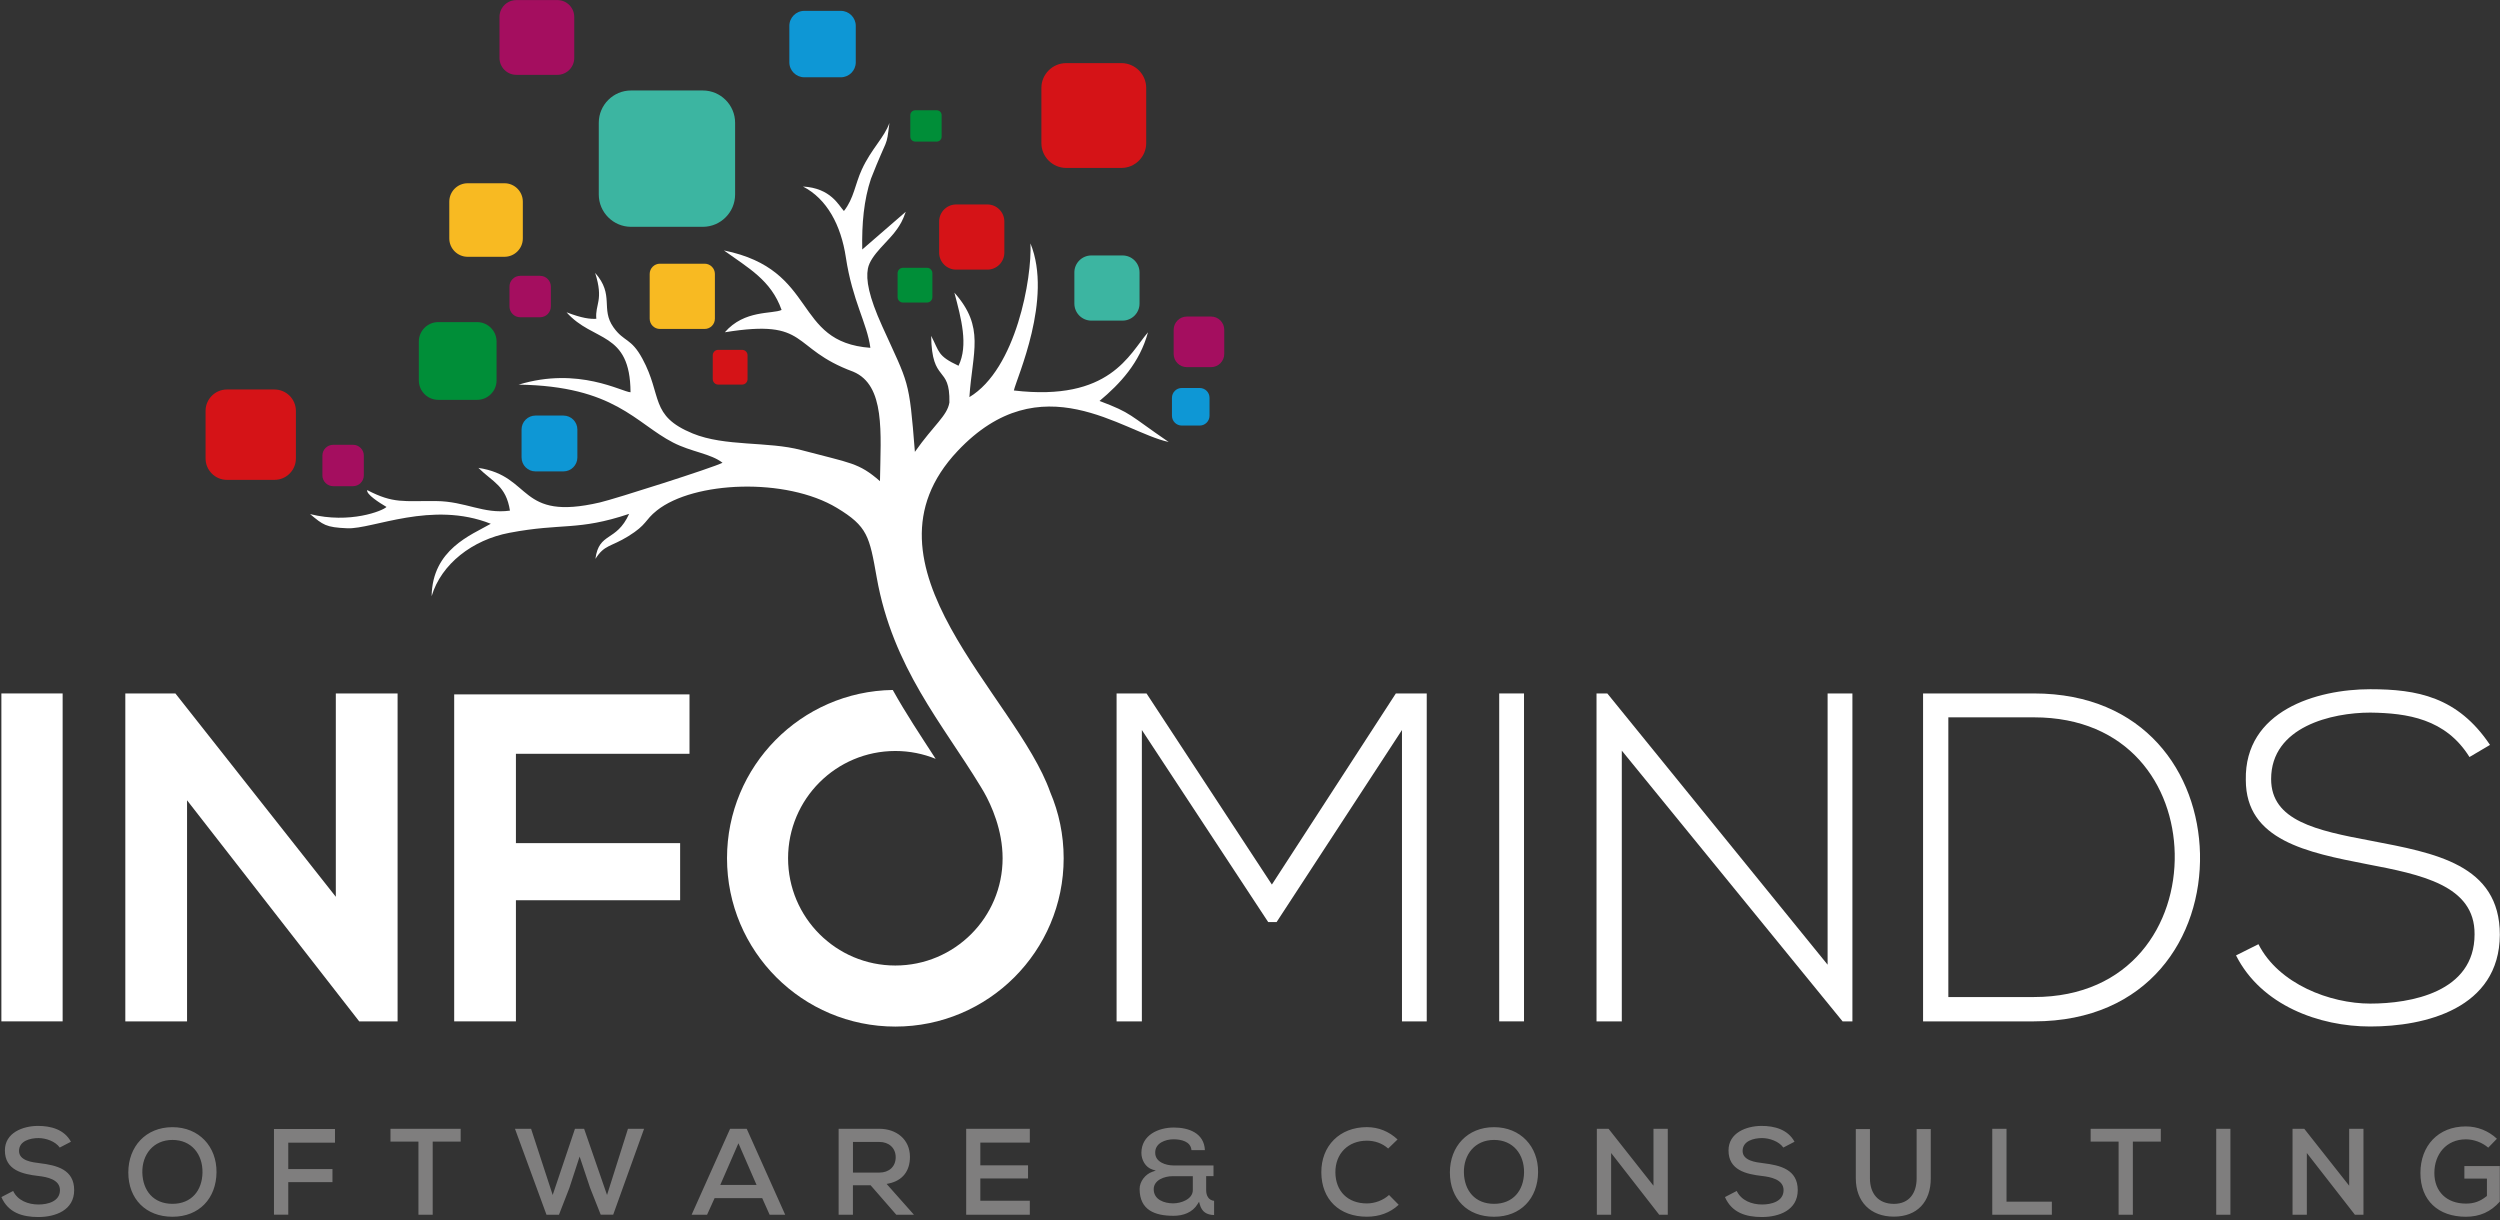 <svg width="633" height="309" viewBox="0 0 633 309" fill="none" xmlns="http://www.w3.org/2000/svg">
	<rect x="0" y="0" width="633" height="309" fill="#333333" stroke="none"/>
	<path
		d="M630.47 188.61C622.3 176.41 611.99 174.51 600.15 174.51C586.53 174.51 568.29 179.96 568.64 197.49C568.64 212.77 584.16 215.85 599.32 218.81C612.94 221.42 626.68 224.14 626.56 236.58C626.56 251.27 610.34 254.11 600.15 254.11C589.97 254.11 576.93 249.14 571.84 239.07L566.16 241.91C572.55 254.58 587.24 259.91 600.15 259.91C614.01 259.91 632.84 255.41 632.96 236.7C632.96 218.81 616.38 215.97 600.39 212.89C586.42 210.28 575.05 207.8 575.05 197.25C575.05 183.98 590.45 180.43 600.16 180.43C609.52 180.55 619.23 181.97 625.27 191.68L630.47 188.61Z"
		fill="white" />
	<path
		d="M514.99 181.63C538.92 181.63 550.29 198.82 550.64 216.15C550.99 233.96 539.62 252.45 514.99 252.45H493.32V181.63H514.99ZM514.99 175.58C505.63 175.58 496.27 175.58 486.92 175.58V258.61C496.27 258.61 505.63 258.61 514.99 258.61C544.01 258.61 557.51 237.27 557.04 216.15C556.56 195.74 543.06 175.58 514.99 175.58Z"
		fill="white" />
	<path
		d="M404.24 175.58V258.61H410.64V190.06L466.54 258.61H469.03V175.58H462.75V244.26L406.97 175.58H404.24Z"
		fill="white" />
	<path d="M385.88 258.61V175.58H379.6V258.61H385.88Z" fill="white" />
	<path
		d="M354.97 258.61H361.25V175.58H353.43L322.04 223.97L290.3 175.58C287.23 175.58 285.8 175.58 282.72 175.58V258.61H289.12V184.84L321.1 233.46H323.24L354.98 184.84V258.61H354.97Z"
		fill="white" />
	<path d="M130.63 258.61V227.94H172.21V213.48H130.63V190.86H174.58V175.82H115V258.61H130.63Z"
		fill="white" />
	<path
		d="M85.03 227.07L44.41 175.58H31.73V258.61H47.36V202.63L90.95 258.61H100.67V175.58H85.03V227.07Z"
		fill="white" />
	<path d="M15.86 258.61V175.58H0.35V258.61H15.86Z" fill="white" />
	<path
		d="M295.91 111.91C285.66 104.91 286.68 104.65 278.4 101.52C283.63 97.15 288.57 91.85 290.67 84.14C285.92 89.66 281.07 101.73 256.71 98.87C257.41 95.7 266.63 75.64 260.91 61.63C261.34 70.33 257.3 93.45 245.45 100.55C246.21 89.08 249.47 82.89 241.65 74.1C243.38 80.64 245.23 87.39 242.7 92.61C237.33 90.1 237.91 89.13 235.77 85.04C235.93 97.26 240.59 92.26 240.39 101.92C239.83 105.31 236.46 107.57 231.65 114.41C230.17 95.67 230.1 97.48 223.37 82.58C219.96 75.04 219.22 70.83 219.75 68.01C220.42 64.5 225.13 60.99 227.15 57.99C227.95 56.8 228.49 56.03 229.34 53.62C226.42 56.16 221.23 60.63 218.32 63.17C218.19 56.71 218.72 50.66 220.53 45.25C224.88 34.13 224.38 37.81 225.2 31.14C223.91 34.82 220.6 37.72 218.22 42.91C216.49 46.67 216.21 50.23 213.68 53.43C212.37 52.06 210.41 47.62 203.31 47.23C209.37 50.33 212.95 57.02 214.17 65.16C215.85 76.27 219.54 81.77 220.38 88.07C200.55 86.62 207.34 68.3 183.3 63.41C189.5 67.88 195.24 70.95 197.9 78.48C195.54 79.57 188.49 78.4 183.53 84.13C205.18 80.63 199.85 88.15 216.03 94.11C224.2 97.54 223 109.55 222.81 121.83C217.36 117.1 215.45 117.31 202.85 113.95C194.46 111.71 183.59 113.12 175.4 109.76C164.42 105.25 167.78 100.26 162.65 90.81C159.77 85.5 158 86.63 155.34 82.89C151.98 78.17 155.66 74.73 150.69 69.09C152.92 76.1 150.63 77.03 150.99 80.72C149.46 80.81 147.39 80.59 143.45 79.07C150.17 86.7 159.57 83.72 159.65 99.32C157.55 99.27 146.5 92.75 131.33 97.39C155.65 97.75 160.89 107.15 170.42 112.05C175.03 114.43 179.97 114.84 182.94 117.17C180.66 118.38 155.68 126.34 151.89 127.22C131.06 132.07 134.93 120.53 121.13 118.47C124.87 122.15 128.12 122.98 129.12 129.29C122.39 130.22 117.9 126.94 110.44 126.87C102.14 126.79 99.69 127.59 92.97 124.09C92.72 125.17 96.03 127.28 97.86 128.36C96.95 129.33 88.61 132.69 78.51 130.17C81.83 132.9 82.44 133.53 87.94 133.76C94.35 134.03 109.37 126.69 124.27 132.62C119.3 135.47 109.46 139.11 109.29 150.95C111.71 142.79 119.65 136.68 128.97 134.91C142.45 132.35 146.22 134.49 159.3 130.11C156.03 137.31 151.66 134.63 150.76 141.51C153.05 137.88 154.6 138.54 159.07 135.78C163.91 132.79 163.18 131.74 166.31 129.26C175.68 121.8 199.05 120.84 211.92 128.61C219.67 133.29 220.14 135.76 221.99 146.24C226.03 169.04 238.69 183.32 248.28 199.13L249.15 200.59C251.01 203.87 253.86 210.16 253.86 217.31C253.86 232.31 241.7 244.47 226.7 244.47C211.7 244.47 199.54 232.31 199.54 217.31C199.54 202.31 211.7 190.15 226.7 190.15C230.31 190.15 233.76 190.86 236.91 192.14C233.03 186.15 229.31 180.58 226.05 174.7C202.81 175.05 184.08 193.99 184.08 217.31C184.08 240.85 203.16 259.93 226.7 259.93C250.24 259.93 269.32 240.85 269.32 217.31C269.32 211.37 268.11 205.72 265.92 200.59C257.3 176.07 215.19 143.11 242.47 114.19C263.65 91.72 284.23 109.42 295.91 111.91Z"
		fill="white" />
	<path
		d="M159.78 22.91H177.96C182.45 22.91 186.13 26.58 186.13 31.08V49.26C186.13 53.75 182.46 57.43 177.96 57.43H159.78C155.29 57.43 151.61 53.76 151.61 49.26V31.08C151.61 26.58 155.28 22.91 159.78 22.91Z"
		fill="#3CB5A1" />
	<path
		d="M167.08 66.77H178.42C179.84 66.77 181.01 67.94 181.01 69.35V80.7C181.01 82.13 179.85 83.29 178.42 83.29H167.08C165.66 83.29 164.5 82.13 164.5 80.7V69.36C164.5 67.94 165.67 66.77 167.08 66.77Z"
		fill="#F8BA22" />
	<path
		d="M181.85 88.58H187.9C188.66 88.58 189.28 89.2 189.28 89.96V96C189.28 96.76 188.66 97.38 187.9 97.38H181.85C181.09 97.38 180.47 96.76 180.47 96V89.96C180.47 89.2 181.09 88.58 181.85 88.58Z"
		fill="#D51317" />
	<path
		d="M228.65 67.8H234.7C235.46 67.8 236.08 68.42 236.08 69.18V75.23C236.08 75.99 235.46 76.61 234.7 76.61H228.65C227.89 76.61 227.27 75.99 227.27 75.23V69.18C227.27 68.42 227.89 67.8 228.65 67.8Z"
		fill="#008E38" />
	<path
		d="M242.1 51.77H250C252.37 51.77 254.3 53.71 254.3 56.08V63.97C254.3 66.34 252.37 68.27 250 68.27H242.1C239.73 68.27 237.79 66.34 237.79 63.97V56.08C237.79 53.71 239.73 51.77 242.1 51.77Z"
		fill="#D51317" />
	<path
		d="M231.73 27.92H237.18C237.86 27.92 238.42 28.48 238.42 29.16V34.61C238.42 35.29 237.86 35.85 237.18 35.85H231.73C231.05 35.85 230.49 35.29 230.49 34.61V29.16C230.49 28.48 231.05 27.92 231.73 27.92Z"
		fill="#008E38" />
	<path
		d="M269.96 15.98H283.94C287.39 15.98 290.22 18.8 290.22 22.26V36.24C290.22 39.7 287.39 42.52 283.94 42.52H269.96C266.51 42.52 263.68 39.7 263.68 36.24V22.25C263.68 18.8 266.51 15.98 269.96 15.98Z"
		fill="#D51317" />
	<path
		d="M276.33 64.68H284.23C286.6 64.68 288.53 66.61 288.53 68.98V76.87C288.53 79.24 286.6 81.18 284.23 81.18H276.33C273.96 81.18 272.03 79.25 272.03 76.87V68.98C272.02 66.62 273.96 64.68 276.33 64.68Z"
		fill="#3CB5A1" />
	<path
		d="M300.51 80.15H306.64C308.48 80.15 309.98 81.65 309.98 83.49V89.62C309.98 91.46 308.48 92.96 306.64 92.96H300.51C298.67 92.96 297.17 91.46 297.17 89.62V83.49C297.18 81.65 298.68 80.15 300.51 80.15Z"
		fill="#A40E5F" />
	<path
		d="M299.22 98.24H303.77C305.14 98.24 306.25 99.35 306.25 100.72V105.27C306.25 106.63 305.14 107.75 303.77 107.75H299.22C297.85 107.75 296.74 106.64 296.74 105.27V100.72C296.74 99.36 297.85 98.24 299.22 98.24Z"
		fill="#0E97D5" />
	<path
		d="M203.66 2.75H212.89C214.98 2.75 216.68 4.45 216.68 6.55V15.78C216.68 17.87 214.98 19.57 212.89 19.57H203.66C201.57 19.57 199.86 17.87 199.86 15.78V6.55C199.86 4.46 201.57 2.75 203.66 2.75Z"
		fill="#0E97D5" />
	<path
		d="M130.74 0.02H141.13C143.48 0.02 145.4 1.94 145.4 4.29V14.68C145.4 17.03 143.48 18.95 141.13 18.95H130.74C128.39 18.95 126.47 17.03 126.47 14.68V4.29C126.47 1.94 128.39 0.02 130.74 0.02Z"
		fill="#A40E5F" />
	<path
		d="M118.41 46.4H127.74C130.29 46.4 132.38 48.49 132.38 51.05V60.38C132.38 62.93 130.29 65.02 127.74 65.02H118.41C115.85 65.02 113.76 62.93 113.76 60.38V51.05C113.76 48.49 115.85 46.4 118.41 46.4Z"
		fill="#F8BA22" />
	<path
		d="M131.73 69.84H136.75C138.26 69.84 139.48 71.07 139.48 72.58V77.6C139.48 79.1 138.25 80.33 136.75 80.33H131.73C130.22 80.33 129 79.1 129 77.6V72.58C128.99 71.07 130.22 69.84 131.73 69.84Z"
		fill="#A40E5F" />
	<path
		d="M110.96 81.56H120.82C123.52 81.56 125.73 83.77 125.73 86.47V96.33C125.73 99.03 123.52 101.24 120.82 101.24H110.96C108.26 101.24 106.05 99.03 106.05 96.33V86.47C106.05 83.77 108.25 81.56 110.96 81.56Z"
		fill="#008E38" />
	<path
		d="M135.58 105.22H142.66C144.6 105.22 146.19 106.8 146.19 108.75V115.83C146.19 117.77 144.61 119.36 142.66 119.36H135.58C133.64 119.36 132.06 117.78 132.06 115.83V108.75C132.05 106.81 133.64 105.22 135.58 105.22Z"
		fill="#0E97D5" />
	<path
		d="M57.45 98.62H69.51C72.49 98.62 74.92 101.06 74.92 104.03V116.09C74.92 119.07 72.49 121.5 69.51 121.5H57.45C54.48 121.5 52.05 119.06 52.05 116.09V104.03C52.05 101.06 54.48 98.62 57.45 98.62Z"
		fill="#D51317" />
	<path
		d="M84.37 112.62H89.39C90.9 112.62 92.12 113.85 92.12 115.35V120.37C92.12 121.88 90.89 123.1 89.39 123.1H84.37C82.86 123.1 81.63 121.87 81.63 120.37V115.35C81.63 113.84 82.86 112.62 84.37 112.62Z"
		fill="#A40E5F" />
	<path
		d="M17.96 289.09C16.29 286 12.92 285.07 9.59 285.08C5.77 285.1 1.24 286.81 1.24 291.29C1.24 296.27 5.66 297.29 9.75 297.76C11.84 298 15.18 298.62 15.18 301.34C15.18 304.21 12.08 304.98 9.75 304.98C7.15 304.98 4.48 303.99 3.33 301.55L0.35 303.1C2.07 307.03 5.62 308.15 9.7 308.15C14.07 308.15 18.78 306.41 18.78 301.34C18.78 296.11 14.37 295.05 10.05 294.52C8.21 294.3 4.82 293.91 4.82 291.42C4.82 288.86 7.67 288.16 9.74 288.16C11.59 288.16 14.01 288.97 15.13 290.56L17.96 289.09ZM43.67 285.4C36.91 285.4 32.49 290.3 32.49 296.87C32.49 303.57 36.93 308.08 43.67 308.08C50.45 308.08 54.75 303.43 54.82 296.83C54.89 290.29 50.37 285.4 43.67 285.4ZM43.67 288.63C48.55 288.63 51.35 292.32 51.27 296.9C51.19 301.44 48.49 304.81 43.67 304.81C38.85 304.81 36.16 301.48 36.04 296.93C35.93 292.36 38.81 288.63 43.67 288.63ZM72.99 307.57V299.31H84.18V296.01H72.99V289.33H84.82V285.87H69.37V307.56H72.99V307.57ZM105.94 307.57H109.56V289.05H116.64V285.82C110.72 285.82 104.79 285.82 98.87 285.82V289.05H105.95V307.57H105.94ZM163.08 285.81H159L153.7 302.57L147.9 285.81H145.58L139.94 302.57L134.47 285.81H130.39L138.37 307.57H141.53L144.16 300.81L146.76 292.84L149.4 300.73L152.1 307.56H155.26L163.08 285.81ZM194.87 307.57H198.81L189.07 285.81H184.86L175.12 307.57H179.03L180.94 303.36H192.99L194.87 307.57ZM191.56 300.03H182.37L186.97 289.47L191.56 300.03ZM231.41 307.57L224.49 299.77L224.99 299.67C228.56 298.94 230.4 296.47 230.4 292.93C230.4 288.46 226.94 285.81 222.66 285.81C219.22 285.81 215.78 285.81 212.34 285.81V307.57H215.96V300.11H220.44L226.94 307.57H231.41ZM222.67 289.14C225.03 289.14 226.79 290.63 226.79 293.02C226.79 295.43 225.05 296.9 222.67 296.9H215.97V289.13H222.67V289.14ZM260.75 304.02H248.22V298.39H260.3V295.06H248.22V289.3H260.75V285.81H244.64C244.64 293.06 244.64 300.31 244.64 307.57H260.75V304.02ZM307.26 297.81V295.09C303.87 295.09 300.49 295.09 297.1 295.09C295.18 295.09 292.5 294.22 292.5 291.9C292.44 289.43 295.07 288.47 297.13 288.47C299.04 288.47 301.49 288.99 301.68 291.21H305.08C304.88 286.91 301.02 285.49 297.22 285.49C293.29 285.49 289.03 287.39 289 291.89C288.99 293.67 290.02 295.57 291.79 296.13L292.65 296.4L291.79 296.69C290 297.3 288.54 299.15 288.55 301.06C288.57 306.4 292.41 307.84 297.12 307.84C299.57 307.84 301.91 307.04 303.24 304.86L303.6 304.28L303.78 304.94C304.32 306.9 305.56 307.59 307.41 307.65V304.05C306.01 303.91 305.4 302.72 305.4 301.35V297.8H307.26V297.81ZM296.88 297.81C298.49 297.81 300.11 297.81 301.73 297.81H302.02V301.33C302.02 303.67 298.99 304.69 297.07 304.69C294.81 304.69 292.12 303.79 292.12 301.11C292.12 298.74 294.92 297.81 296.88 297.81ZM351.7 302.57C350.22 303.93 348.08 304.71 346.1 304.71C341.24 304.71 338.16 301.6 338.12 296.86C338.08 292.12 341.34 288.82 346.1 288.82C348.07 288.82 350.02 289.48 351.48 290.81L353.86 288.51C351.72 286.5 349.04 285.39 346.09 285.39C339.23 285.39 334.52 290.1 334.56 296.86C334.6 303.74 339.16 308.07 346.09 308.07C349.12 308.07 351.93 307.12 354.15 305.05L351.7 302.57ZM378.29 285.4C371.53 285.4 367.11 290.3 367.11 296.87C367.11 303.57 371.55 308.08 378.29 308.08C385.07 308.08 389.37 303.43 389.44 296.83C389.52 290.29 384.99 285.4 378.29 285.4ZM378.29 288.63C383.17 288.63 385.96 292.32 385.89 296.9C385.81 301.44 383.12 304.81 378.29 304.81C373.47 304.81 370.78 301.48 370.66 296.93C370.55 292.36 373.43 288.63 378.29 288.63ZM407.29 285.81H404.32V307.57H407.94V291.94L420.11 307.57H422.28V285.81H418.66V300.22L407.29 285.81ZM454.37 289.09C452.7 286 449.33 285.07 446 285.08C442.18 285.1 437.66 286.81 437.66 291.29C437.66 296.27 442.08 297.29 446.17 297.76C448.26 298 451.6 298.62 451.6 301.34C451.6 304.21 448.5 304.98 446.17 304.98C443.57 304.98 440.9 303.99 439.74 301.55L436.76 303.1C438.48 307.03 442.03 308.15 446.11 308.15C450.48 308.15 455.19 306.41 455.19 301.34C455.19 296.11 450.78 295.05 446.46 294.52C444.62 294.3 441.23 293.91 441.23 291.42C441.23 288.86 444.08 288.16 446.15 288.16C448 288.16 450.42 288.97 451.54 290.56L454.37 289.09ZM485.29 285.88V298.37C485.29 302.05 483.44 304.82 479.54 304.82C475.59 304.82 473.47 302.22 473.47 298.37V285.88H469.89V298.37C469.89 304.28 473.64 308.05 479.51 308.05C485.47 308.05 488.87 304.28 488.87 298.37V285.88H485.29ZM504.44 285.81V307.57H519.53V304.27H508.05V285.81H504.44ZM536.42 307.57H540.04V289.05H547.12V285.82C541.2 285.82 535.27 285.82 529.35 285.82V289.05H536.43V307.57H536.42ZM564.74 307.57V285.81H561.15V307.57H564.74ZM583.44 285.81H580.47V307.57H584.09V291.94L596.26 307.57H598.43V285.81H594.81V300.22L583.44 285.81ZM632.22 288.33C630.09 286.33 627.29 285.21 624.35 285.21C617.32 285.21 612.85 290.14 612.85 297C612.85 303.97 617.38 308.08 624.35 308.08C627.88 308.08 630.64 306.85 632.95 304.25V295.25H623.98V298.42H629.69V302.81L629.58 302.9C627.96 304.2 626.42 304.75 624.36 304.75C619.54 304.75 616.38 301.75 616.38 297C616.38 292.24 619.42 288.48 624.36 288.48C626.35 288.48 628.51 289.27 630.02 290.59L632.22 288.33Z"
		fill="#7F7E7E" />
</svg>
    